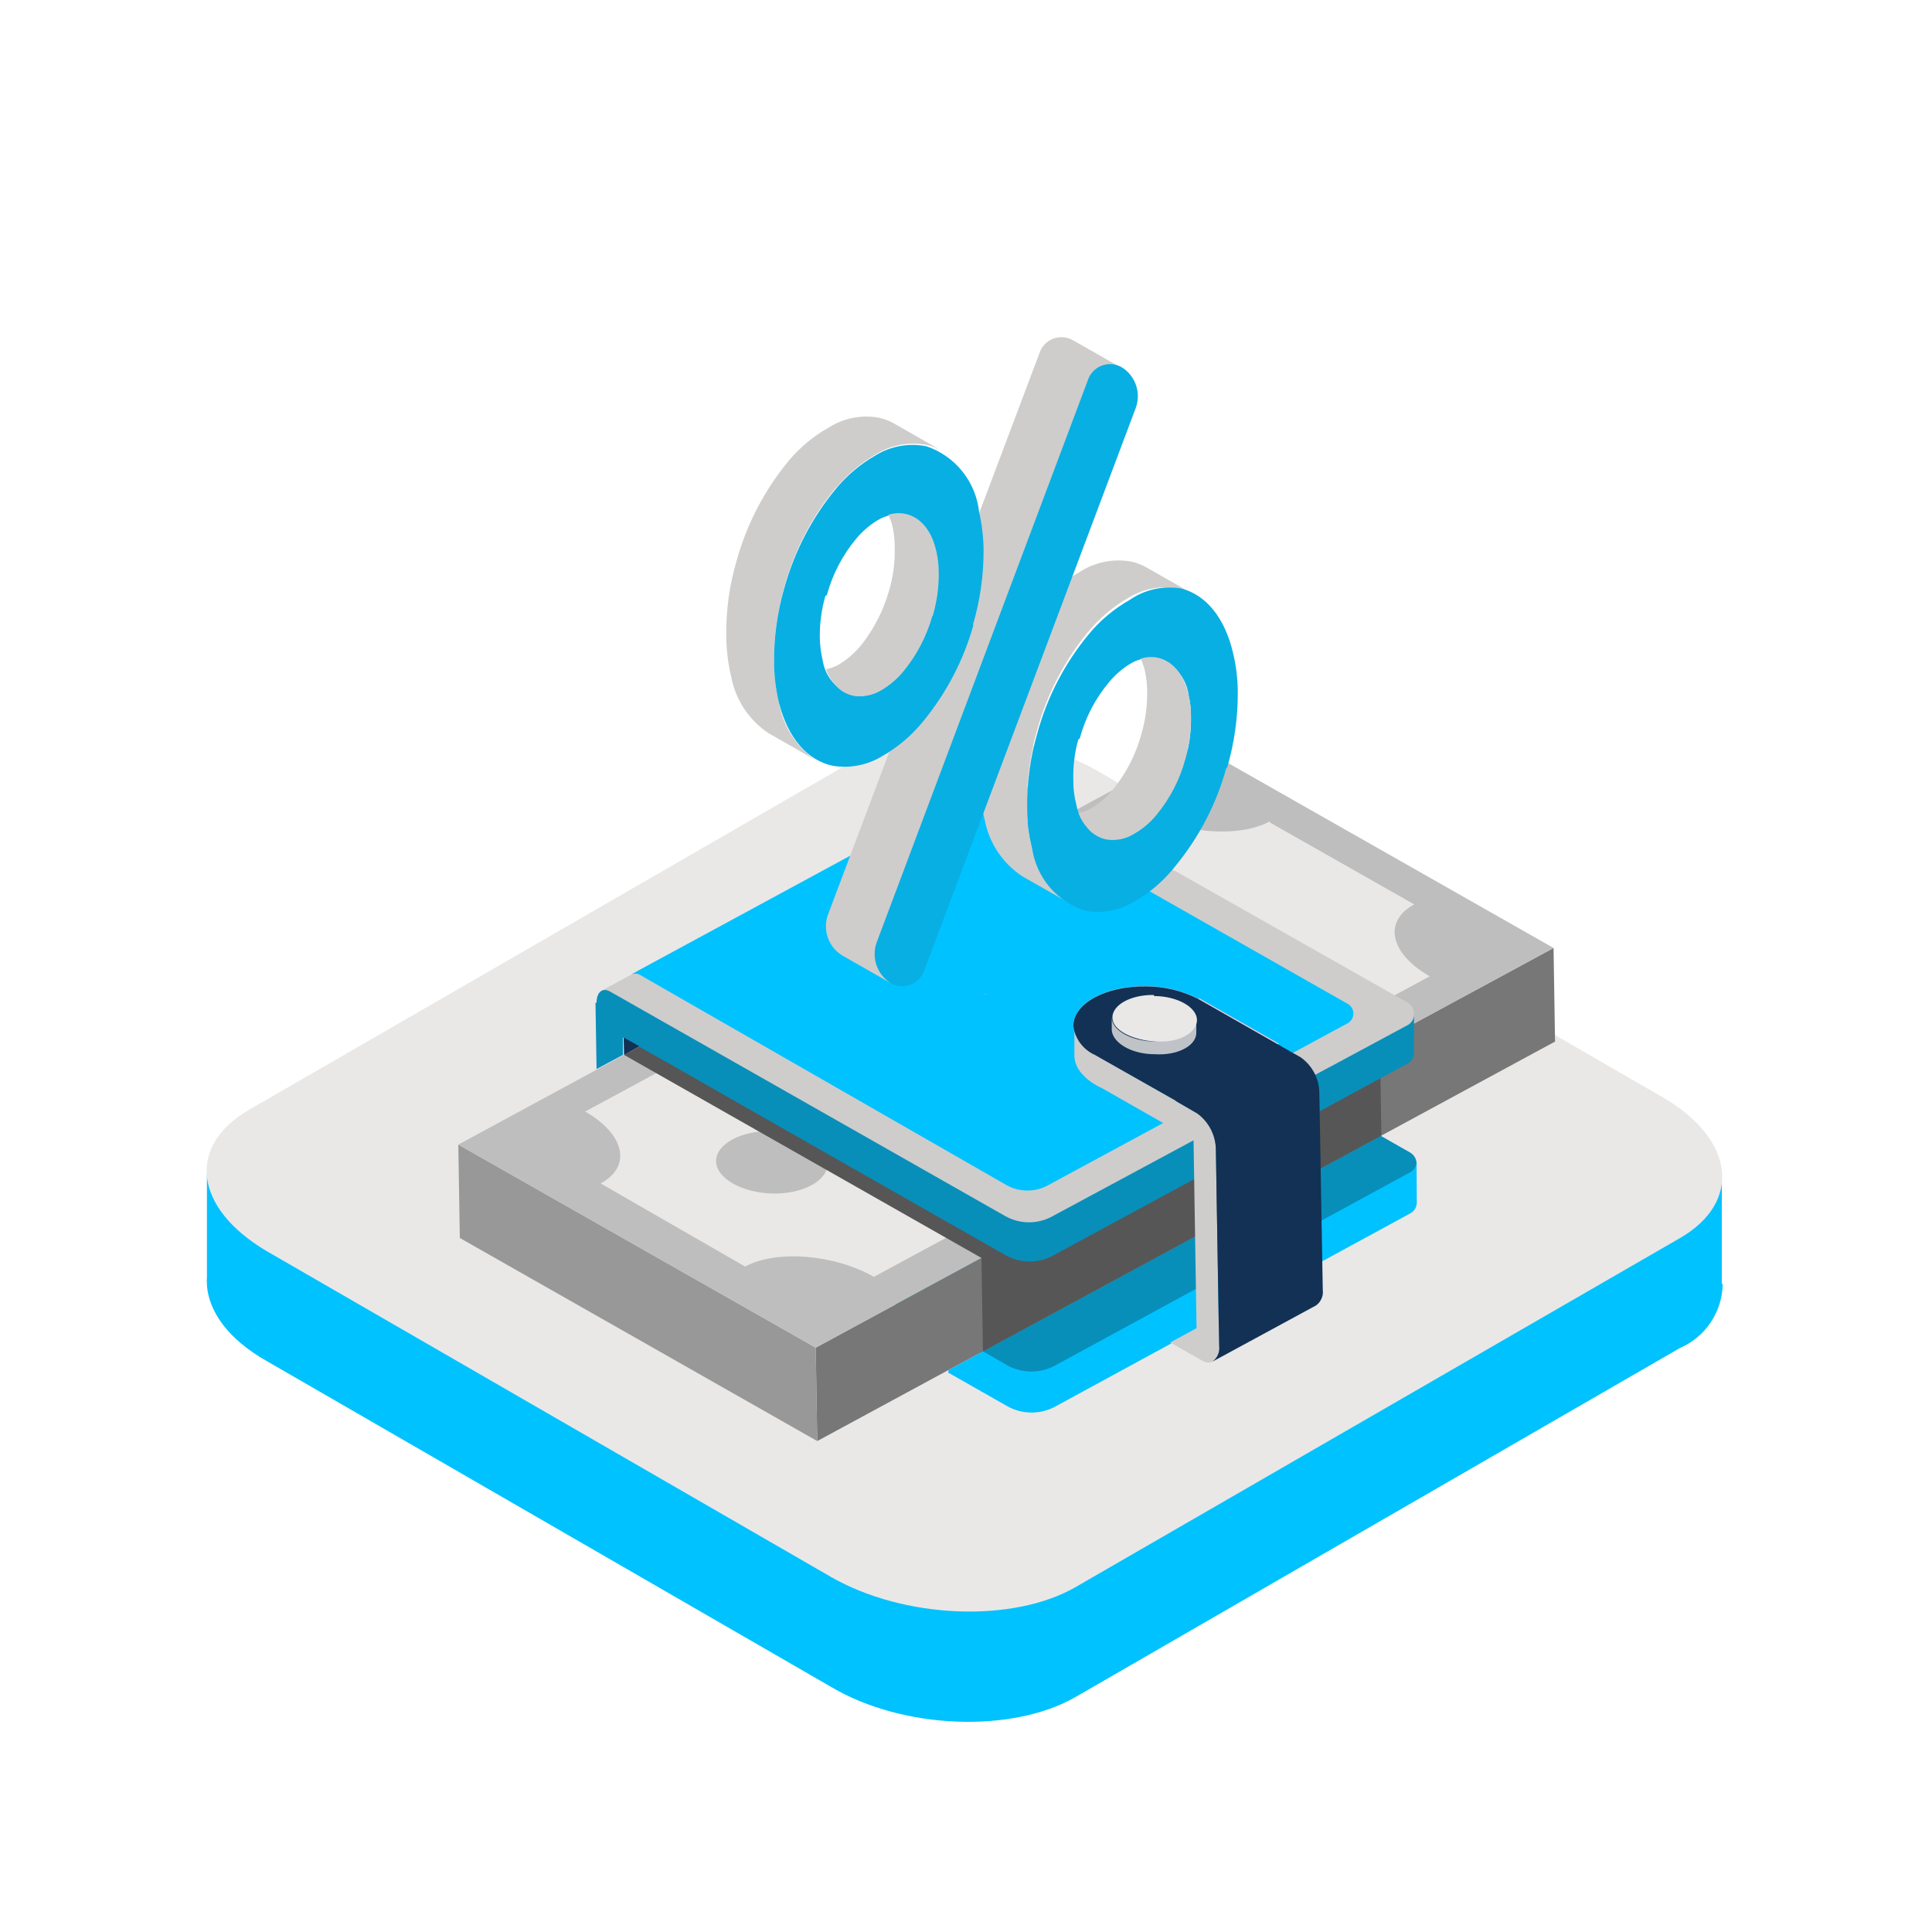 <svg width="90" height="90" viewBox="0 0 90 90" fill="none" xmlns="http://www.w3.org/2000/svg">
<path d="M80.21 59.81V55L71.21 52.66L51.14 41C47.77 39.06 42.67 38.84 39.75 40.53L19.22 52.42L9.64 54.69V59.49C9.63 59.596 9.63 59.703 9.64 59.81V59.89C9.74 61.12 10.64 62.39 12.42 63.4L38.71 78.58C42.08 80.58 47.18 80.74 50.11 79.05L78.25 62.8C78.838 62.547 79.34 62.129 79.695 61.596C80.05 61.064 80.243 60.44 80.25 59.8" fill="#00C2FF"/>
<path d="M78.25 57.68L50.11 73.93C47.18 75.62 42.11 75.41 38.71 73.46L12.42 58.28C9.04 56.28 8.68 53.39 11.6 51.7L39.75 35.45C42.67 33.76 47.75 33.97 51.14 35.92L77.43 51.1C80.81 53.05 81.18 55.99 78.25 57.68Z" fill="#E9E8E7"/>
<path fill-rule="evenodd" clip-rule="evenodd" d="M28.131 53.11L46.701 43.11C46.761 43.077 46.828 43.059 46.896 43.059C46.964 43.059 47.031 43.077 47.091 43.11L65.691 53.69C65.78 53.743 65.854 53.817 65.907 53.906C65.959 53.995 65.988 54.097 65.991 54.2C65.994 54.302 65.97 54.404 65.921 54.493C65.872 54.583 65.799 54.658 65.711 54.71L49.171 63.71C48.827 63.902 48.44 64.002 48.046 64.002C47.652 64.002 47.265 63.902 46.921 63.71L34.631 56.71L28.531 53.25C28.47 53.214 28.401 53.195 28.331 53.195C28.26 53.195 28.191 53.214 28.131 53.25V53.11Z" fill="#078FBA"/>
<path fill-rule="evenodd" clip-rule="evenodd" d="M44.19 63.82L45.79 62.95L46.92 63.6C47.264 63.792 47.651 63.892 48.045 63.892C48.439 63.892 48.826 63.792 49.17 63.6L65.71 54.6C65.798 54.548 65.871 54.473 65.92 54.383C65.969 54.294 65.993 54.192 65.99 54.09L66 56C66.003 56.102 65.979 56.204 65.93 56.294C65.881 56.383 65.808 56.458 65.72 56.51L49.18 65.51C48.836 65.702 48.449 65.802 48.055 65.802C47.661 65.802 47.274 65.702 46.93 65.51L44.17 63.94L44.19 63.82Z" fill="#00C2FF"/>
<path fill-rule="evenodd" clip-rule="evenodd" d="M72.37 44.16L38 62.78L38.07 67.13L72.44 48.52L72.37 44.16Z" fill="#777777"/>
<path fill-rule="evenodd" clip-rule="evenodd" d="M21.35 53.32L38 62.78L38.07 67.13L21.42 57.67L21.35 53.32Z" fill="#989898"/>
<path fill-rule="evenodd" clip-rule="evenodd" d="M21.35 53.32L55.72 34.7L72.37 44.16L38 62.78L21.35 53.32Z" fill="#BFBEBE"/>
<path fill-rule="evenodd" clip-rule="evenodd" d="M59.16 38.26C57.7 39.05 55.01 38.83 53.16 37.78L27.26 51.78C29.11 52.84 29.44 54.34 27.98 55.13L34.71 59C36.17 58.21 38.86 58.43 40.71 59.48L66.6 45.48C64.75 44.42 64.42 42.92 65.88 42.13L59.15 38.31L59.16 38.26Z" fill="#E9E8E7"/>
<path fill-rule="evenodd" clip-rule="evenodd" d="M35.909 52.69C37.359 52.69 38.549 53.39 38.559 54.19C38.569 54.99 37.409 55.63 35.999 55.6C34.589 55.57 33.369 54.9 33.359 54.1C33.349 53.3 34.509 52.66 35.949 52.69H35.909Z" fill="#BFBEBE"/>
<path fill-rule="evenodd" clip-rule="evenodd" d="M29.07 49.14L45.72 58.6L45.79 62.95L64.35 52.9L64.3 49.81L30.36 48.44L29.07 49.14Z" fill="#565656"/>
<path fill-rule="evenodd" clip-rule="evenodd" d="M28 46.16L46.56 36.16C46.619 36.124 46.686 36.105 46.755 36.105C46.824 36.105 46.891 36.124 46.95 36.16L65.58 46.71C65.67 46.763 65.744 46.839 65.795 46.931C65.846 47.022 65.872 47.125 65.87 47.23C65.876 47.332 65.853 47.433 65.806 47.523C65.758 47.612 65.687 47.688 65.6 47.74L49.06 56.68C48.718 56.877 48.33 56.98 47.935 56.98C47.54 56.98 47.152 56.877 46.81 56.68L34.51 49.68L28.42 46.21C28.359 46.177 28.29 46.159 28.22 46.159C28.15 46.159 28.081 46.177 28.02 46.21L28 46.16Z" fill="#CECDCC"/>
<path fill-rule="evenodd" clip-rule="evenodd" d="M45 36.94C45.075 36.894 45.162 36.87 45.25 36.87C45.338 36.87 45.425 36.894 45.5 36.94L62.81 46.78C62.882 46.827 62.942 46.892 62.983 46.968C63.024 47.044 63.045 47.129 63.045 47.215C63.045 47.301 63.024 47.386 62.983 47.462C62.942 47.538 62.882 47.603 62.81 47.65L48.81 55.22C48.518 55.378 48.192 55.46 47.86 55.46C47.528 55.46 47.202 55.378 46.91 55.22L29.84 45.43C29.764 45.381 29.675 45.355 29.585 45.355C29.495 45.355 29.406 45.381 29.33 45.43" fill="#00C2FF"/>
<path fill-rule="evenodd" clip-rule="evenodd" d="M51 49.13C50.733 49.01 50.501 48.824 50.326 48.59C50.151 48.355 50.039 48.08 50 47.79C50 46.73 51.51 45.91 53.41 45.94C54.244 45.945 55.066 46.143 55.81 46.52H55.89L59.58 48.62L54.75 51.23L51 49.14V49.13Z" fill="#F9CDE0"/>
<path fill-rule="evenodd" clip-rule="evenodd" d="M27.79 46.71C27.79 46.22 28.06 45.99 28.42 46.19L46.81 56.64C47.153 56.837 47.541 56.94 47.935 56.94C48.33 56.94 48.718 56.837 49.06 56.64L65.6 47.74C65.687 47.688 65.758 47.612 65.806 47.522C65.854 47.433 65.876 47.331 65.87 47.23V49.02C65.876 49.121 65.854 49.223 65.806 49.312C65.758 49.402 65.687 49.477 65.6 49.53L49.09 58.47C48.747 58.664 48.359 58.765 47.965 58.765C47.571 58.765 47.184 58.664 46.84 58.47L44.66 57.23L34 51.16L31.64 49.81L29.02 48.33V49.14L27.79 49.8L27.74 46.71H27.79Z" fill="#078FBA"/>
<path fill-rule="evenodd" clip-rule="evenodd" d="M29.791 48.74L29.071 49.14L29.051 48.33L29.791 48.74Z" fill="#123155"/>
<path fill-rule="evenodd" clip-rule="evenodd" d="M50.001 47.8C50.042 48.088 50.155 48.361 50.33 48.593C50.505 48.826 50.736 49.01 51.001 49.13L54.77 51.27L55.77 51.85C56.031 52.039 56.244 52.286 56.395 52.57C56.545 52.854 56.629 53.169 56.641 53.49L56.791 62.68C56.791 63.32 56.431 63.68 55.961 63.36L54.511 62.54L55.74 61.87L55.6 53.12L51.35 50.7C50.571 50.34 50.06 49.79 50.05 49.19V47.79L50.001 47.8ZM46.001 46.33H45.81C45.873 46.315 45.938 46.315 46.001 46.33Z" fill="#CECDCC"/>
<path fill-rule="evenodd" clip-rule="evenodd" d="M54.78 51.28L51 49.14C50.733 49.02 50.501 48.834 50.326 48.6C50.151 48.365 50.039 48.09 50 47.8C50 46.74 51.51 45.92 53.41 45.95C54.244 45.955 55.066 46.153 55.81 46.53L60.6 49.26C60.861 49.447 61.075 49.693 61.225 49.978C61.374 50.263 61.455 50.578 61.46 50.9L61.62 60.09C61.638 60.227 61.618 60.366 61.563 60.492C61.509 60.619 61.421 60.729 61.31 60.81L56.48 63.43C56.591 63.346 56.679 63.235 56.733 63.107C56.788 62.978 56.807 62.838 56.79 62.7L56.64 53.51C56.629 53.189 56.545 52.874 56.394 52.59C56.243 52.306 56.03 52.059 55.77 51.87L54.77 51.29L54.78 51.28Z" fill="#123155"/>
<path fill-rule="evenodd" clip-rule="evenodd" d="M55.729 47.52V48.11C55.729 48.71 54.869 49.18 53.789 49.11C52.719 49.11 51.839 48.59 51.789 47.99C51.789 47.99 51.789 47.36 51.789 47.4C51.789 47.99 52.689 48.5 53.789 48.52C54.889 48.54 55.789 48.07 55.729 47.52Z" fill="#BFC3C7"/>
<path fill-rule="evenodd" clip-rule="evenodd" d="M53.76 46.4C54.84 46.4 55.76 46.92 55.76 47.52C55.76 48.12 54.9 48.59 53.82 48.52C52.74 48.45 51.82 47.99 51.82 47.4C51.82 46.81 52.68 46.33 53.76 46.35V46.4Z" fill="#E9E8E7"/>
<path fill-rule="evenodd" clip-rule="evenodd" d="M39.22 44.5C38.912 44.307 38.679 44.014 38.561 43.67C38.443 43.326 38.446 42.952 38.57 42.61L48.41 16.48C48.457 16.322 48.539 16.177 48.651 16.056C48.762 15.934 48.9 15.84 49.053 15.781C49.207 15.721 49.372 15.697 49.536 15.711C49.7 15.724 49.859 15.775 50 15.86L52.27 17.15L41.48 45.79L39.22 44.5Z" fill="#CECDCC"/>
<path fill-rule="evenodd" clip-rule="evenodd" d="M38.931 22.73C37.806 24.086 36.988 25.669 36.531 27.37C36.208 28.494 36.05 29.66 36.061 30.83C36.065 31.477 36.142 32.121 36.291 32.75C36.383 33.285 36.583 33.796 36.876 34.253C37.17 34.71 37.552 35.103 38.001 35.41L35.811 34.16C35.357 33.86 34.968 33.471 34.668 33.018C34.367 32.564 34.161 32.055 34.061 31.52C33.913 30.894 33.835 30.253 33.831 29.61C33.818 28.433 33.979 27.26 34.311 26.13C34.78 24.431 35.601 22.851 36.721 21.49C37.245 20.855 37.883 20.323 38.601 19.92C39.312 19.464 40.173 19.302 41.001 19.47C41.235 19.53 41.46 19.621 41.671 19.74L43.871 21C43.657 20.872 43.424 20.781 43.181 20.73C42.377 20.571 41.543 20.718 40.841 21.14C40.123 21.552 39.483 22.087 38.951 22.72L38.931 22.73Z" fill="#CECDCC"/>
<path fill-rule="evenodd" clip-rule="evenodd" d="M38.449 27.76C38.27 28.387 38.182 29.037 38.189 29.69C38.196 30.061 38.243 30.429 38.329 30.79C38.391 31.169 38.56 31.523 38.817 31.808C39.075 32.094 39.408 32.299 39.779 32.4C40.2 32.461 40.63 32.38 40.999 32.17C41.422 31.929 41.796 31.61 42.099 31.23C42.696 30.486 43.135 29.629 43.389 28.71C43.577 28.06 43.667 27.386 43.659 26.71C43.658 26.374 43.621 26.038 43.549 25.71C43.51 25.33 43.366 24.969 43.133 24.667C42.9 24.365 42.587 24.134 42.229 24C41.77 23.905 41.291 23.987 40.889 24.23C40.511 24.46 40.173 24.751 39.889 25.09C39.248 25.858 38.781 26.755 38.519 27.72L38.449 27.76ZM45.349 29.11C44.886 30.756 44.086 32.289 42.999 33.61C42.464 34.27 41.809 34.822 41.069 35.24C40.396 35.642 39.604 35.797 38.829 35.68C37.639 35.45 36.709 34.4 36.289 32.75C36.141 32.134 36.064 31.503 36.059 30.87C36.047 29.689 36.209 28.513 36.539 27.38C37.005 25.691 37.823 24.12 38.939 22.77C39.462 22.137 40.096 21.606 40.809 21.2C41.513 20.773 42.352 20.627 43.159 20.79C43.816 21.012 44.395 21.418 44.829 21.958C45.263 22.498 45.534 23.151 45.609 23.84C45.74 24.414 45.81 25.001 45.819 25.59C45.826 26.785 45.657 27.974 45.319 29.12L45.349 29.11Z" fill="#08AFE3"/>
<path fill-rule="evenodd" clip-rule="evenodd" d="M43.431 28.7C43.17 29.623 42.724 30.484 42.121 31.23C41.817 31.61 41.444 31.929 41.021 32.17C40.65 32.389 40.217 32.477 39.791 32.42C39.447 32.357 39.136 32.177 38.911 31.91C38.718 31.697 38.569 31.45 38.471 31.18C38.654 31.14 38.831 31.079 39.001 31C39.425 30.757 39.801 30.439 40.111 30.06C40.706 29.31 41.148 28.45 41.411 27.53C41.605 26.882 41.696 26.207 41.681 25.53C41.682 25.194 41.648 24.859 41.581 24.53C41.532 24.341 41.465 24.156 41.381 23.98C42.281 23.7 43.291 24.19 43.621 25.69C43.693 26.018 43.73 26.354 43.731 26.69C43.738 27.367 43.643 28.041 43.451 28.69L43.431 28.7Z" fill="#CECDCC"/>
<path fill-rule="evenodd" clip-rule="evenodd" d="M50.699 29.42C49.579 30.779 48.761 32.36 48.299 34.06C47.977 35.185 47.818 36.35 47.829 37.52C47.831 38.167 47.912 38.812 48.069 39.44C48.167 39.974 48.373 40.483 48.674 40.935C48.974 41.387 49.364 41.773 49.819 42.07L47.619 40.82C47.166 40.52 46.777 40.131 46.476 39.678C46.175 39.224 45.969 38.715 45.869 38.18C45.713 37.555 45.632 36.914 45.629 36.27C45.621 35.093 45.783 33.921 46.109 32.79C46.574 31.09 47.396 29.508 48.519 28.15C49.046 27.517 49.683 26.985 50.399 26.58C51.105 26.157 51.942 26.011 52.749 26.17C52.983 26.23 53.209 26.321 53.419 26.44L55.619 27.69C55.404 27.565 55.172 27.474 54.929 27.42C54.129 27.262 53.298 27.408 52.599 27.83C51.88 28.239 51.24 28.774 50.709 29.41L50.699 29.42Z" fill="#CECDCC"/>
<path fill-rule="evenodd" clip-rule="evenodd" d="M50.23 34.45C50.056 35.078 49.978 35.729 50 36.38C49.997 36.751 50.044 37.121 50.14 37.48C50.202 37.859 50.371 38.213 50.628 38.498C50.886 38.784 51.219 38.989 51.59 39.09C52.014 39.147 52.444 39.059 52.81 38.84C53.236 38.599 53.613 38.281 53.92 37.9C54.519 37.161 54.959 36.307 55.21 35.39C55.403 34.741 55.494 34.066 55.48 33.39C55.484 33.053 55.447 32.718 55.37 32.39C55.322 32.007 55.168 31.646 54.926 31.346C54.684 31.046 54.364 30.818 54 30.69C53.545 30.591 53.069 30.67 52.67 30.91C52.291 31.138 51.953 31.429 51.67 31.77C51.026 32.535 50.558 33.433 50.3 34.4L50.23 34.45ZM57.12 35.8C56.663 37.445 55.87 38.977 54.79 40.3C54.258 40.989 53.596 41.566 52.84 42C52.172 42.405 51.382 42.561 50.61 42.44C49.95 42.246 49.36 41.865 48.911 41.343C48.462 40.822 48.174 40.182 48.08 39.5C47.932 38.884 47.855 38.253 47.85 37.62C47.838 36.439 47.999 35.263 48.33 34.13C48.795 32.439 49.617 30.867 50.74 29.52C51.267 28.887 51.904 28.355 52.62 27.95C53.313 27.468 54.167 27.274 55 27.41C56.17 27.69 57.07 28.78 57.45 30.46C57.586 31.034 57.656 31.62 57.66 32.21C57.67 33.404 57.505 34.593 57.17 35.74L57.12 35.8Z" fill="#08AFE3"/>
<path fill-rule="evenodd" clip-rule="evenodd" d="M55.2 35.39C54.947 36.314 54.505 37.176 53.9 37.92C53.599 38.302 53.225 38.622 52.8 38.86C52.432 39.084 51.997 39.172 51.57 39.11C51.224 39.047 50.909 38.867 50.68 38.6C50.488 38.387 50.338 38.139 50.24 37.87C50.417 37.837 50.589 37.779 50.75 37.7C51.176 37.459 51.553 37.14 51.86 36.76C52.465 36.016 52.907 35.154 53.16 34.23C53.354 33.581 53.448 32.907 53.44 32.23C53.438 31.894 53.401 31.559 53.33 31.23C53.281 31.042 53.217 30.858 53.14 30.68C54.03 30.4 55.04 30.89 55.37 32.39C55.448 32.718 55.485 33.053 55.48 33.39C55.487 34.067 55.393 34.741 55.2 35.39Z" fill="#CECDCC"/>
<path fill-rule="evenodd" clip-rule="evenodd" d="M52.909 19C53.034 18.658 53.037 18.284 52.919 17.94C52.8 17.596 52.568 17.303 52.259 17.11C52.118 17.027 51.959 16.978 51.795 16.965C51.632 16.953 51.468 16.977 51.315 17.036C51.162 17.096 51.025 17.189 50.913 17.309C50.801 17.43 50.718 17.573 50.669 17.73L40.839 43.9C40.716 44.241 40.712 44.614 40.829 44.957C40.945 45.3 41.174 45.594 41.479 45.79C41.621 45.873 41.78 45.922 41.943 45.935C42.107 45.948 42.271 45.923 42.424 45.864C42.577 45.804 42.714 45.711 42.826 45.591C42.938 45.471 43.021 45.327 43.069 45.17L52.909 19Z" fill="#08AFE3"/>
</svg>
